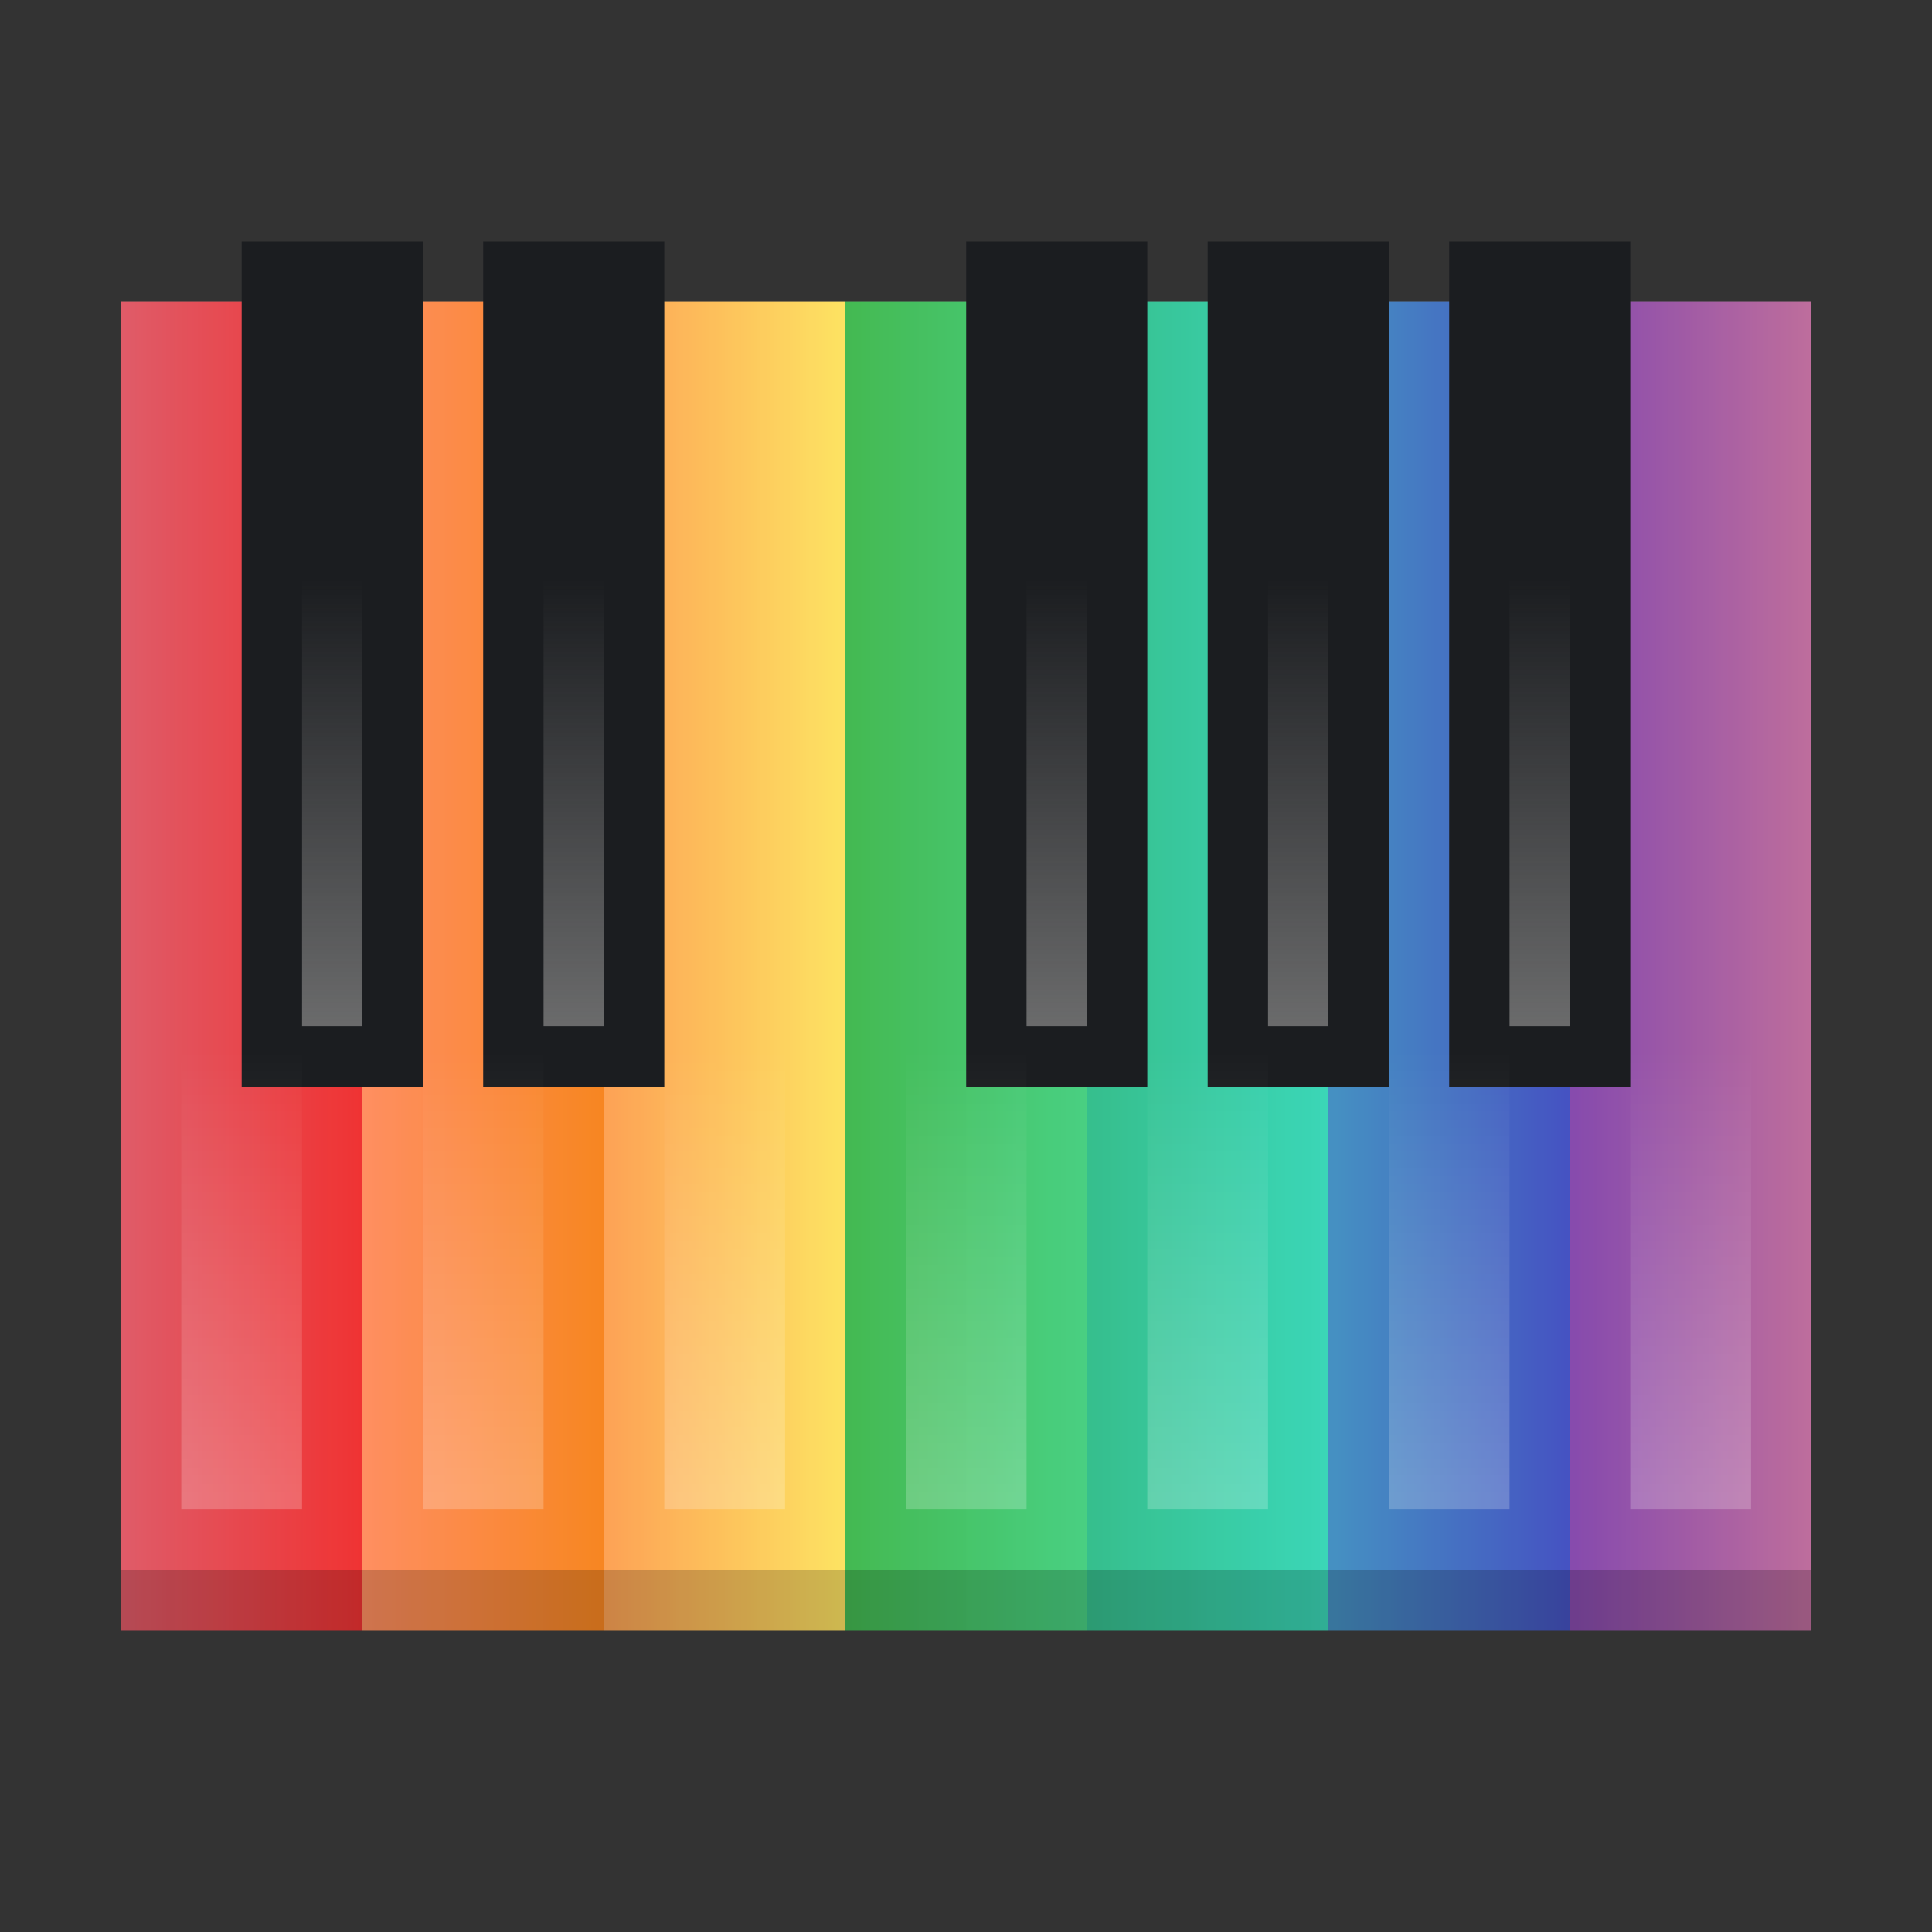 <?xml version="1.0" encoding="UTF-8" standalone="no"?>
<!-- Created with Inkscape (http://www.inkscape.org/) -->

<svg
   xmlns:dc="http://purl.org/dc/elements/1.1/"
   xmlns:cc="http://creativecommons.org/ns#"
   xmlns:rdf="http://www.w3.org/1999/02/22-rdf-syntax-ns#"
   xmlns:svg="http://www.w3.org/2000/svg"
   xmlns="http://www.w3.org/2000/svg"
   xmlns:xlink="http://www.w3.org/1999/xlink"
   xmlns:sodipodi="http://sodipodi.sourceforge.net/DTD/sodipodi-0.dtd"
   xmlns:inkscape="http://www.inkscape.org/namespaces/inkscape"
   width="32"
   height="32"
   id="svg2985"
   version="1.1"
   inkscape:version="0.48.4 r9939"
   sodipodi:docname="minuet32.svg">
  <rect width="100%" height="100%" fill="#333333" stroke="none"/>
  <defs
     id="defs2987">
    <linearGradient
       id="linearGradient3849"
       inkscape:collect="always">
      <stop
         id="stop3851"
         offset="0"
         style="stop-color:#ffffff;stop-opacity:1" />
      <stop
         id="stop3853"
         offset="1"
         style="stop-color:#ffffff;stop-opacity:0" />
    </linearGradient>
    <linearGradient
       inkscape:collect="always"
       id="linearGradient3997">
      <stop
         style="stop-color:#7530a1;stop-opacity:1"
         offset="0"
         id="stop3999" />
      <stop
         style="stop-color:#b6598d;stop-opacity:1"
         offset="1"
         id="stop4001" />
    </linearGradient>
    <linearGradient
       inkscape:collect="always"
       id="linearGradient3989">
      <stop
         style="stop-color:#2980b9;stop-opacity:1;"
         offset="0"
         id="stop3991" />
      <stop
         style="stop-color:#2937b9;stop-opacity:1"
         offset="1"
         id="stop3993" />
    </linearGradient>
    <linearGradient
       inkscape:collect="always"
       id="linearGradient3981">
      <stop
         style="stop-color:#18b57c;stop-opacity:1"
         offset="0"
         id="stop3983" />
      <stop
         style="stop-color:#1ed1ad;stop-opacity:1"
         offset="1"
         id="stop3985" />
    </linearGradient>
    <linearGradient
       inkscape:collect="always"
       id="linearGradient3973">
      <stop
         style="stop-color:#28af38;stop-opacity:1"
         offset="0"
         id="stop3975" />
      <stop
         style="stop-color:#2ecc71;stop-opacity:0.98"
         offset="1"
         id="stop3977" />
    </linearGradient>
    <linearGradient
       inkscape:collect="always"
       id="linearGradient3965">
      <stop
         style="stop-color:#fd943c;stop-opacity:1"
         offset="0"
         id="stop3967" />
      <stop
         style="stop-color:#fddf4b;stop-opacity:1"
         offset="1"
         id="stop3969" />
    </linearGradient>
    <linearGradient
       inkscape:collect="always"
       id="linearGradient3957">
      <stop
         style="stop-color:#ff7e4a;stop-opacity:1"
         offset="0"
         id="stop3959" />
      <stop
         style="stop-color:#f67400;stop-opacity:1"
         offset="1"
         id="stop3961" />
    </linearGradient>
    <linearGradient
       inkscape:collect="always"
       id="linearGradient3949">
      <stop
         style="stop-color:#da4453;stop-opacity:1"
         offset="0"
         id="stop3951" />
      <stop
         style="stop-color:#ed1515;stop-opacity:1"
         offset="1"
         id="stop3953" />
    </linearGradient>
    <linearGradient
       inkscape:collect="always"
       id="linearGradient3911">
      <stop
         style="stop-color:#808080;stop-opacity:1;"
         offset="0"
         id="stop3913" />
      <stop
         style="stop-color:#808080;stop-opacity:0;"
         offset="1"
         id="stop3915" />
    </linearGradient>
    <linearGradient
       inkscape:collect="always"
       id="linearGradient4219">
      <stop
         style="stop-color:#999a9c;stop-opacity:1"
         offset="0"
         id="stop4221" />
      <stop
         style="stop-color:#f4f5f5;stop-opacity:1"
         offset="1"
         id="stop4223" />
    </linearGradient>
    <linearGradient
       id="linearGradient4227"
       inkscape:collect="always">
      <stop
         id="stop4229"
         offset="0"
         style="stop-color:#292c2f;stop-opacity:1" />
      <stop
         id="stop4231"
         offset="1"
         style="stop-color:#000000;stop-opacity:0;" />
    </linearGradient>
    <linearGradient
       inkscape:collect="always"
       xlink:href="#linearGradient4227"
       id="linearGradient3066"
       gradientUnits="userSpaceOnUse"
       x1="406.143"
       y1="526.655"
       x2="424.143"
       y2="543.655"
       gradientTransform="matrix(0.671,0,0,0.671,-255.757,-329.719)" />
    <linearGradient
       inkscape:collect="always"
       xlink:href="#linearGradient4219"
       id="linearGradient3069"
       gradientUnits="userSpaceOnUse"
       x1="25"
       y1="34"
       x2="25"
       y2="14"
       gradientTransform="translate(32,1e-5)" />
    <linearGradient
       inkscape:collect="always"
       xlink:href="#linearGradient3911"
       id="linearGradient3917"
       x1="9"
       y1="24"
       x2="9"
       y2="13"
       gradientUnits="userSpaceOnUse"
       gradientTransform="matrix(0.671,0,0,0.671,-0.073,16.87)" />
    <linearGradient
       inkscape:collect="always"
       xlink:href="#linearGradient3911"
       id="linearGradient3933"
       gradientUnits="userSpaceOnUse"
       x1="9"
       y1="24"
       x2="9"
       y2="13"
       gradientTransform="matrix(0.671,0,0,0.671,3.952,16.87)" />
    <linearGradient
       inkscape:collect="always"
       xlink:href="#linearGradient3911"
       id="linearGradient3937"
       gradientUnits="userSpaceOnUse"
       gradientTransform="matrix(0.671,0,0,0.671,12.002,16.87)"
       x1="9"
       y1="24"
       x2="9"
       y2="13" />
    <linearGradient
       inkscape:collect="always"
       xlink:href="#linearGradient3911"
       id="linearGradient3941"
       gradientUnits="userSpaceOnUse"
       gradientTransform="matrix(0.671,0,0,0.671,16.027,16.87)"
       x1="9"
       y1="24"
       x2="9"
       y2="13" />
    <linearGradient
       inkscape:collect="always"
       xlink:href="#linearGradient3911"
       id="linearGradient3945"
       gradientUnits="userSpaceOnUse"
       gradientTransform="matrix(0.671,0,0,0.671,20.052,16.87)"
       x1="9"
       y1="24"
       x2="9"
       y2="13" />
    <linearGradient
       inkscape:collect="always"
       xlink:href="#linearGradient3949"
       id="linearGradient3955"
       x1="3"
       y1="22.5"
       x2="9"
       y2="22.5"
       gradientUnits="userSpaceOnUse"
       gradientTransform="matrix(0.671,0,0,0.671,-0.073,16.87)" />
    <linearGradient
       inkscape:collect="always"
       xlink:href="#linearGradient3957"
       id="linearGradient3963"
       x1="9"
       y1="22.5"
       x2="15"
       y2="22.5"
       gradientUnits="userSpaceOnUse"
       gradientTransform="matrix(0.671,0,0,0.671,-0.073,16.87)" />
    <linearGradient
       inkscape:collect="always"
       xlink:href="#linearGradient3965"
       id="linearGradient3971"
       x1="15"
       y1="22.5"
       x2="21"
       y2="22.5"
       gradientUnits="userSpaceOnUse"
       gradientTransform="matrix(0.671,0,0,0.671,-0.073,16.87)" />
    <linearGradient
       inkscape:collect="always"
       xlink:href="#linearGradient3973"
       id="linearGradient3979"
       x1="21"
       y1="22.5"
       x2="27"
       y2="22.5"
       gradientUnits="userSpaceOnUse"
       gradientTransform="matrix(0.671,0,0,0.671,-0.073,16.87)" />
    <linearGradient
       inkscape:collect="always"
       xlink:href="#linearGradient3981"
       id="linearGradient3987"
       x1="27"
       y1="22.5"
       x2="33"
       y2="22.5"
       gradientUnits="userSpaceOnUse"
       gradientTransform="matrix(0.671,0,0,0.671,-0.073,16.87)" />
    <linearGradient
       inkscape:collect="always"
       xlink:href="#linearGradient3989"
       id="linearGradient3995"
       x1="33"
       y1="22.5"
       x2="39"
       y2="22.5"
       gradientUnits="userSpaceOnUse"
       gradientTransform="matrix(0.671,0,0,0.671,-0.073,16.87)" />
    <linearGradient
       inkscape:collect="always"
       xlink:href="#linearGradient3997"
       id="linearGradient4003"
       x1="39"
       y1="22.5"
       x2="45"
       y2="22.5"
       gradientUnits="userSpaceOnUse"
       gradientTransform="matrix(0.671,0,0,0.671,-0.073,16.87)" />
    <linearGradient
       inkscape:collect="always"
       xlink:href="#linearGradient4227"
       id="linearGradient4007"
       gradientUnits="userSpaceOnUse"
       gradientTransform="matrix(0.671,0,0,0.671,-267.832,-329.719)"
       x1="406.143"
       y1="526.655"
       x2="424.143"
       y2="543.655" />
    <linearGradient
       inkscape:collect="always"
       xlink:href="#linearGradient3849"
       id="linearGradient3847"
       gradientUnits="userSpaceOnUse"
       gradientTransform="matrix(0.671,0,0,0.671,-2.771,25.68)"
       x1="9"
       y1="24"
       x2="9"
       y2="13" />
    <linearGradient
       inkscape:collect="always"
       xlink:href="#linearGradient3849"
       id="linearGradient3857"
       gradientUnits="userSpaceOnUse"
       gradientTransform="matrix(0.671,0,0,0.671,1.254,25.68)"
       x1="9"
       y1="24"
       x2="9"
       y2="13" />
    <linearGradient
       inkscape:collect="always"
       xlink:href="#linearGradient3849"
       id="linearGradient3861"
       gradientUnits="userSpaceOnUse"
       gradientTransform="matrix(0.671,0,0,0.671,5.279,25.68)"
       x1="9"
       y1="24"
       x2="9"
       y2="13" />
    <linearGradient
       inkscape:collect="always"
       xlink:href="#linearGradient3849"
       id="linearGradient3865"
       gradientUnits="userSpaceOnUse"
       gradientTransform="matrix(0.671,0,0,0.671,9.304,25.68)"
       x1="9"
       y1="24"
       x2="9"
       y2="13" />
    <linearGradient
       inkscape:collect="always"
       xlink:href="#linearGradient3849"
       id="linearGradient3869"
       gradientUnits="userSpaceOnUse"
       gradientTransform="matrix(0.671,0,0,0.671,13.329,25.68)"
       x1="9"
       y1="24"
       x2="9"
       y2="13" />
    <linearGradient
       inkscape:collect="always"
       xlink:href="#linearGradient3849"
       id="linearGradient3873"
       gradientUnits="userSpaceOnUse"
       gradientTransform="matrix(0.671,0,0,0.671,17.354,25.68)"
       x1="9"
       y1="24"
       x2="9"
       y2="13" />
    <linearGradient
       inkscape:collect="always"
       xlink:href="#linearGradient3849"
       id="linearGradient3877"
       gradientUnits="userSpaceOnUse"
       gradientTransform="matrix(0.671,0,0,0.671,21.379,25.68)"
       x1="9"
       y1="24"
       x2="9"
       y2="13" />
    <linearGradient
       inkscape:collect="always"
       xlink:href="#linearGradient3949-0"
       id="linearGradient4316"
       gradientUnits="userSpaceOnUse"
       gradientTransform="matrix(0.671,0,0,0.671,369.928,326.237)"
       x1="3"
       y1="22.5"
       x2="9"
       y2="22.5" />
    <linearGradient
       id="linearGradient3949-0"
       inkscape:collect="always">
      <stop
         id="stop3951-4"
         offset="0"
         style="stop-color:#da4453;stop-opacity:1" />
      <stop
         id="stop3953-1"
         offset="1"
         style="stop-color:#ed1515;stop-opacity:1" />
    </linearGradient>
    <linearGradient
       inkscape:collect="always"
       xlink:href="#linearGradient3957-5"
       id="linearGradient4313"
       gradientUnits="userSpaceOnUse"
       gradientTransform="matrix(0.671,0,0,0.671,369.928,326.237)"
       x1="9"
       y1="22.5"
       x2="15"
       y2="22.5" />
    <linearGradient
       id="linearGradient3957-5"
       inkscape:collect="always">
      <stop
         id="stop3959-2"
         offset="0"
         style="stop-color:#ff7e4a;stop-opacity:1" />
      <stop
         id="stop3961-9"
         offset="1"
         style="stop-color:#f67400;stop-opacity:1" />
    </linearGradient>
    <linearGradient
       inkscape:collect="always"
       xlink:href="#linearGradient3965-4"
       id="linearGradient4310"
       gradientUnits="userSpaceOnUse"
       gradientTransform="matrix(0.671,0,0,0.671,369.928,326.237)"
       x1="15"
       y1="22.5"
       x2="21"
       y2="22.5" />
    <linearGradient
       id="linearGradient3965-4"
       inkscape:collect="always">
      <stop
         id="stop3967-7"
         offset="0"
         style="stop-color:#fd943c;stop-opacity:1" />
      <stop
         id="stop3969-4"
         offset="1"
         style="stop-color:#fddf4b;stop-opacity:1" />
    </linearGradient>
    <linearGradient
       inkscape:collect="always"
       xlink:href="#linearGradient3973-1"
       id="linearGradient4307"
       gradientUnits="userSpaceOnUse"
       gradientTransform="matrix(0.671,0,0,0.671,369.928,326.237)"
       x1="21"
       y1="22.5"
       x2="27"
       y2="22.5" />
    <linearGradient
       id="linearGradient3973-1"
       inkscape:collect="always">
      <stop
         id="stop3975-1"
         offset="0"
         style="stop-color:#28af38;stop-opacity:1" />
      <stop
         id="stop3977-2"
         offset="1"
         style="stop-color:#2ecc71;stop-opacity:0.98" />
    </linearGradient>
    <linearGradient
       inkscape:collect="always"
       xlink:href="#linearGradient3981-2"
       id="linearGradient4301"
       gradientUnits="userSpaceOnUse"
       gradientTransform="matrix(0.671,0,0,0.671,369.928,326.237)"
       x1="27"
       y1="22.5"
       x2="33"
       y2="22.5" />
    <linearGradient
       id="linearGradient3981-2"
       inkscape:collect="always">
      <stop
         id="stop3983-54"
         offset="0"
         style="stop-color:#18b57c;stop-opacity:1" />
      <stop
         id="stop3985-0"
         offset="1"
         style="stop-color:#1ed1ad;stop-opacity:1" />
    </linearGradient>
    <linearGradient
       inkscape:collect="always"
       xlink:href="#linearGradient3989-7"
       id="linearGradient4298"
       gradientUnits="userSpaceOnUse"
       gradientTransform="matrix(0.671,0,0,0.671,369.928,326.237)"
       x1="33"
       y1="22.5"
       x2="39"
       y2="22.5" />
    <linearGradient
       id="linearGradient3989-7"
       inkscape:collect="always">
      <stop
         id="stop3991-9"
         offset="0"
         style="stop-color:#2980b9;stop-opacity:1;" />
      <stop
         id="stop3993-9"
         offset="1"
         style="stop-color:#2937b9;stop-opacity:1" />
    </linearGradient>
    <linearGradient
       inkscape:collect="always"
       xlink:href="#linearGradient3997-9"
       id="linearGradient4295"
       gradientUnits="userSpaceOnUse"
       gradientTransform="matrix(0.671,0,0,0.671,369.928,326.237)"
       x1="39"
       y1="22.5"
       x2="45"
       y2="22.5" />
    <linearGradient
       id="linearGradient3997-9"
       inkscape:collect="always">
      <stop
         id="stop3999-6"
         offset="0"
         style="stop-color:#7530a1;stop-opacity:1" />
      <stop
         id="stop4001-8"
         offset="1"
         style="stop-color:#b6598d;stop-opacity:1" />
    </linearGradient>
    <linearGradient
       inkscape:collect="always"
       xlink:href="#linearGradient3911-5"
       id="linearGradient4283"
       gradientUnits="userSpaceOnUse"
       gradientTransform="matrix(0.671,0,0,0.671,369.928,326.237)"
       x1="9"
       y1="24"
       x2="9"
       y2="13" />
    <linearGradient
       id="linearGradient3911-5"
       inkscape:collect="always">
      <stop
         id="stop3913-73"
         offset="0"
         style="stop-color:#808080;stop-opacity:1;" />
      <stop
         id="stop3915-4"
         offset="1"
         style="stop-color:#808080;stop-opacity:0;" />
    </linearGradient>
    <linearGradient
       inkscape:collect="always"
       xlink:href="#linearGradient3911-5"
       id="linearGradient4280"
       gradientUnits="userSpaceOnUse"
       gradientTransform="matrix(0.671,0,0,0.671,373.953,326.237)"
       x1="9"
       y1="24"
       x2="9"
       y2="13" />
    <linearGradient
       inkscape:collect="always"
       xlink:href="#linearGradient3911-5"
       id="linearGradient4277"
       gradientUnits="userSpaceOnUse"
       gradientTransform="matrix(0.671,0,0,0.671,382.003,326.237)"
       x1="9"
       y1="24"
       x2="9"
       y2="13" />
    <linearGradient
       inkscape:collect="always"
       xlink:href="#linearGradient3911-5"
       id="linearGradient4274"
       gradientUnits="userSpaceOnUse"
       gradientTransform="matrix(0.671,0,0,0.671,386.028,326.237)"
       x1="9"
       y1="24"
       x2="9"
       y2="13" />
    <linearGradient
       inkscape:collect="always"
       xlink:href="#linearGradient3911-5"
       id="linearGradient4271"
       gradientUnits="userSpaceOnUse"
       gradientTransform="matrix(0.671,0,0,0.671,390.053,326.237)"
       x1="9"
       y1="24"
       x2="9"
       y2="13" />
    <linearGradient
       inkscape:collect="always"
       xlink:href="#linearGradient3849-2"
       id="linearGradient4267"
       gradientUnits="userSpaceOnUse"
       gradientTransform="matrix(0.671,0,0,0.671,367.23,334.046)"
       x1="9"
       y1="24"
       x2="9"
       y2="13" />
    <linearGradient
       inkscape:collect="always"
       id="linearGradient3849-2">
      <stop
         style="stop-color:#ffffff;stop-opacity:1"
         offset="0"
         id="stop3851-0" />
      <stop
         style="stop-color:#ffffff;stop-opacity:0"
         offset="1"
         id="stop3853-5" />
    </linearGradient>
    <linearGradient
       inkscape:collect="always"
       xlink:href="#linearGradient3849-2"
       id="linearGradient4264"
       gradientUnits="userSpaceOnUse"
       gradientTransform="matrix(0.671,0,0,0.671,371.255,334.046)"
       x1="9"
       y1="24"
       x2="9"
       y2="13" />
    <linearGradient
       inkscape:collect="always"
       xlink:href="#linearGradient3849-2"
       id="linearGradient4261"
       gradientUnits="userSpaceOnUse"
       gradientTransform="matrix(0.671,0,0,0.671,375.28,334.046)"
       x1="9"
       y1="24"
       x2="9"
       y2="13" />
    <linearGradient
       inkscape:collect="always"
       xlink:href="#linearGradient3849-2"
       id="linearGradient4258"
       gradientUnits="userSpaceOnUse"
       gradientTransform="matrix(0.671,0,0,0.671,379.305,334.046)"
       x1="9"
       y1="24"
       x2="9"
       y2="13" />
    <linearGradient
       inkscape:collect="always"
       xlink:href="#linearGradient3849-2"
       id="linearGradient4255"
       gradientUnits="userSpaceOnUse"
       gradientTransform="matrix(0.671,0,0,0.671,383.33,334.046)"
       x1="9"
       y1="24"
       x2="9"
       y2="13" />
    <linearGradient
       inkscape:collect="always"
       xlink:href="#linearGradient3849-2"
       id="linearGradient4252"
       gradientUnits="userSpaceOnUse"
       gradientTransform="matrix(0.671,0,0,0.671,387.355,334.046)"
       x1="9"
       y1="24"
       x2="9"
       y2="13" />
    <linearGradient
       inkscape:collect="always"
       xlink:href="#linearGradient3849-2"
       id="linearGradient4249"
       gradientUnits="userSpaceOnUse"
       gradientTransform="matrix(0.671,0,0,0.671,391.38,334.046)"
       x1="9"
       y1="24"
       x2="9"
       y2="13" />
    <linearGradient
       y2="13"
       x2="9"
       y1="24"
       x1="9"
       gradientTransform="matrix(0.671,0,0,0.671,391.38,334.046)"
       gradientUnits="userSpaceOnUse"
       id="linearGradient4687"
       xlink:href="#linearGradient3849-2"
       inkscape:collect="always" />
    <linearGradient
       inkscape:collect="always"
       xlink:href="#linearGradient3957-5"
       id="linearGradient3490"
       gradientUnits="userSpaceOnUse"
       gradientTransform="matrix(0.671,0,0,0.671,369.928,326.237)"
       x1="9"
       y1="22.5"
       x2="15"
       y2="22.5" />
    <linearGradient
       inkscape:collect="always"
       xlink:href="#linearGradient3965-4"
       id="linearGradient3492"
       gradientUnits="userSpaceOnUse"
       gradientTransform="matrix(0.671,0,0,0.671,369.928,326.237)"
       x1="15"
       y1="22.5"
       x2="21"
       y2="22.5" />
    <linearGradient
       inkscape:collect="always"
       xlink:href="#linearGradient3973-1"
       id="linearGradient3494"
       gradientUnits="userSpaceOnUse"
       gradientTransform="matrix(0.671,0,0,0.671,369.928,326.237)"
       x1="21"
       y1="22.5"
       x2="27"
       y2="22.5" />
    <linearGradient
       inkscape:collect="always"
       xlink:href="#linearGradient3981-2"
       id="linearGradient3496"
       gradientUnits="userSpaceOnUse"
       gradientTransform="matrix(0.671,0,0,0.671,369.928,326.237)"
       x1="27"
       y1="22.5"
       x2="33"
       y2="22.5" />
    <linearGradient
       inkscape:collect="always"
       xlink:href="#linearGradient3989-7"
       id="linearGradient3498"
       gradientUnits="userSpaceOnUse"
       gradientTransform="matrix(0.671,0,0,0.671,369.928,326.237)"
       x1="33"
       y1="22.5"
       x2="39"
       y2="22.5" />
    <linearGradient
       inkscape:collect="always"
       xlink:href="#linearGradient3997-9"
       id="linearGradient3500"
       gradientUnits="userSpaceOnUse"
       gradientTransform="matrix(0.671,0,0,0.671,369.928,326.237)"
       x1="39"
       y1="22.5"
       x2="45"
       y2="22.5" />
    <linearGradient
       inkscape:collect="always"
       xlink:href="#linearGradient3911-5"
       id="linearGradient3502"
       gradientUnits="userSpaceOnUse"
       gradientTransform="matrix(0.671,0,0,0.671,369.928,326.237)"
       x1="9"
       y1="24"
       x2="9"
       y2="13" />
    <linearGradient
       inkscape:collect="always"
       xlink:href="#linearGradient3911-5"
       id="linearGradient3504"
       gradientUnits="userSpaceOnUse"
       gradientTransform="matrix(0.671,0,0,0.671,373.953,326.237)"
       x1="9"
       y1="24"
       x2="9"
       y2="13" />
    <linearGradient
       inkscape:collect="always"
       xlink:href="#linearGradient3911-5"
       id="linearGradient3506"
       gradientUnits="userSpaceOnUse"
       gradientTransform="matrix(0.671,0,0,0.671,382.003,326.237)"
       x1="9"
       y1="24"
       x2="9"
       y2="13" />
    <linearGradient
       inkscape:collect="always"
       xlink:href="#linearGradient3911-5"
       id="linearGradient3508"
       gradientUnits="userSpaceOnUse"
       gradientTransform="matrix(0.671,0,0,0.671,386.028,326.237)"
       x1="9"
       y1="24"
       x2="9"
       y2="13" />
    <linearGradient
       inkscape:collect="always"
       xlink:href="#linearGradient3911-5"
       id="linearGradient3510"
       gradientUnits="userSpaceOnUse"
       gradientTransform="matrix(0.671,0,0,0.671,390.053,326.237)"
       x1="9"
       y1="24"
       x2="9"
       y2="13" />
    <linearGradient
       inkscape:collect="always"
       xlink:href="#linearGradient3849-2"
       id="linearGradient3512"
       gradientUnits="userSpaceOnUse"
       gradientTransform="matrix(0.671,0,0,0.671,367.23,334.046)"
       x1="9"
       y1="24"
       x2="9"
       y2="13" />
    <linearGradient
       inkscape:collect="always"
       xlink:href="#linearGradient3849-2"
       id="linearGradient3514"
       gradientUnits="userSpaceOnUse"
       gradientTransform="matrix(0.671,0,0,0.671,371.255,334.046)"
       x1="9"
       y1="24"
       x2="9"
       y2="13" />
    <linearGradient
       inkscape:collect="always"
       xlink:href="#linearGradient3849-2"
       id="linearGradient3516"
       gradientUnits="userSpaceOnUse"
       gradientTransform="matrix(0.671,0,0,0.671,375.28,334.046)"
       x1="9"
       y1="24"
       x2="9"
       y2="13" />
    <linearGradient
       inkscape:collect="always"
       xlink:href="#linearGradient3849-2"
       id="linearGradient3518"
       gradientUnits="userSpaceOnUse"
       gradientTransform="matrix(0.671,0,0,0.671,379.305,334.046)"
       x1="9"
       y1="24"
       x2="9"
       y2="13" />
    <linearGradient
       inkscape:collect="always"
       xlink:href="#linearGradient3849-2"
       id="linearGradient3520"
       gradientUnits="userSpaceOnUse"
       gradientTransform="matrix(0.671,0,0,0.671,383.33,334.046)"
       x1="9"
       y1="24"
       x2="9"
       y2="13" />
    <linearGradient
       inkscape:collect="always"
       xlink:href="#linearGradient3849-2"
       id="linearGradient3522"
       gradientUnits="userSpaceOnUse"
       gradientTransform="matrix(0.671,0,0,0.671,387.355,334.046)"
       x1="9"
       y1="24"
       x2="9"
       y2="13" />
  </defs>
  <sodipodi:namedview
     id="base"
     pagecolor="#ffffff"
     bordercolor="#666666"
     borderopacity="1.0"
     inkscape:pageopacity="0.0"
     inkscape:pageshadow="2"
     inkscape:zoom="11.313709"
     inkscape:cx="27.288335"
     inkscape:cy="10.631039"
     inkscape:current-layer="layer1"
     showgrid="true"
     inkscape:grid-bbox="true"
     inkscape:document-units="px"
     inkscape:window-width="1280"
     inkscape:window-height="782"
     inkscape:window-x="-2"
     inkscape:window-y="-1"
     inkscape:window-maximized="1">
    <inkscape:grid
       type="xygrid"
       id="grid3062"
       empspacing="5"
       visible="true"
       enabled="true"
       snapvisiblegridlinesonly="true" />
  </sodipodi:namedview>
  <g
     id="layer1"
     inkscape:label="Layer 1"
     inkscape:groupmode="layer"
     transform="translate(0,-16)">
    <g
       transform="translate(-369.998,-309.366)"
       id="g4371">
      <rect
         style="fill:url(#linearGradient4316);fill-opacity:1;stroke:none"
         id="rect3075-3"
         width="4"
         height="22"
         x="372.001"
         y="330.366"
         ry="0" />
      <rect
         ry="0"
         y="330.366"
         x="376.001"
         height="22"
         width="4"
         id="rect3887-6"
         style="fill:url(#linearGradient3490);fill-opacity:1;stroke:none" />
      <rect
         style="fill:url(#linearGradient3492);fill-opacity:1;stroke:none"
         id="rect3889-4"
         width="4"
         height="22"
         x="380.001"
         y="330.366"
         ry="0" />
      <rect
         ry="0"
         y="330.366"
         x="384.001"
         height="22"
         width="4"
         id="rect3891-3"
         style="fill:url(#linearGradient3494);fill-opacity:1;stroke:none" />
      <rect
         style="fill:url(#linearGradient3496);fill-opacity:1;stroke:none"
         id="rect3893-5"
         width="4"
         height="22"
         x="388.001"
         y="330.366"
         ry="0" />
      <rect
         ry="0"
         y="330.366"
         x="392.001"
         height="22"
         width="4"
         id="rect3895-24"
         style="fill:url(#linearGradient3498);fill-opacity:1;stroke:none" />
      <rect
         style="fill:url(#linearGradient3500);fill-opacity:1;stroke:none"
         id="rect3897-6"
         width="4"
         height="22"
         x="396.001"
         y="330.366"
         ry="0" />
      <rect
         y="330.362"
         x="372"
         height="22.004"
         width="28.001"
         id="rect3822-8"
         style="opacity:0.132;color:#000000;fill:#ffffff;fill-opacity:1;fill-rule:nonzero;stroke:none;stroke-width:1;marker:none;visibility:visible;display:inline;overflow:visible;enable-background:accumulate" />
      <rect
         y="329.366"
         x="374.001"
         height="14"
         width="3"
         id="rect3899-6"
         style="color:#000000;fill:#1b1d20;fill-opacity:1;fill-rule:nonzero;stroke:none;stroke-width:1.4;marker:none;visibility:visible;display:inline;overflow:visible;enable-background:accumulate" />
      <rect
         style="color:#000000;fill:#1b1d20;fill-opacity:1;fill-rule:nonzero;stroke:none;stroke-width:1.4;marker:none;visibility:visible;display:inline;overflow:visible;enable-background:accumulate"
         id="rect3901-9"
         width="3"
         height="14"
         x="378.001"
         y="329.366" />
      <rect
         y="329.366"
         x="386.001"
         height="14"
         width="3"
         id="rect3903-1"
         style="color:#000000;fill:#1b1d20;fill-opacity:1;fill-rule:nonzero;stroke:none;stroke-width:1.4;marker:none;visibility:visible;display:inline;overflow:visible;enable-background:accumulate" />
      <rect
         style="color:#000000;fill:#1b1d20;fill-opacity:1;fill-rule:nonzero;stroke:none;stroke-width:1.4;marker:none;visibility:visible;display:inline;overflow:visible;enable-background:accumulate"
         id="rect3905-4"
         width="3"
         height="14"
         x="390.001"
         y="329.366" />
      <rect
         y="329.366"
         x="394.001"
         height="14"
         width="3"
         id="rect3907-4"
         style="color:#000000;fill:#1b1d20;fill-opacity:1;fill-rule:nonzero;stroke:none;stroke-width:1.4;marker:none;visibility:visible;display:inline;overflow:visible;enable-background:accumulate" />
      <rect
         style="opacity:0.784;color:#000000;fill:url(#linearGradient3502);fill-opacity:1;fill-rule:nonzero;stroke:none;stroke-width:1.4;marker:none;visibility:visible;display:inline;overflow:visible;enable-background:accumulate"
         id="rect3909-0"
         width="1"
         height="12"
         x="375.001"
         y="330.366" />
      <rect
         y="330.366"
         x="379.001"
         height="12"
         width="1"
         id="rect3931-2"
         style="opacity:0.784;color:#000000;fill:url(#linearGradient3504);fill-opacity:1;fill-rule:nonzero;stroke:none;stroke-width:1.4;marker:none;visibility:visible;display:inline;overflow:visible;enable-background:accumulate" />
      <rect
         style="opacity:0.784;color:#000000;fill:url(#linearGradient3506);fill-opacity:1;fill-rule:nonzero;stroke:none;stroke-width:1.4;marker:none;visibility:visible;display:inline;overflow:visible;enable-background:accumulate"
         id="rect3935-1"
         width="1"
         height="12"
         x="387.001"
         y="330.366" />
      <rect
         y="330.366"
         x="391.001"
         height="12"
         width="1"
         id="rect3939-7"
         style="opacity:0.784;color:#000000;fill:url(#linearGradient3508);fill-opacity:1;fill-rule:nonzero;stroke:none;stroke-width:1.4;marker:none;visibility:visible;display:inline;overflow:visible;enable-background:accumulate" />
      <rect
         style="opacity:0.784;color:#000000;fill:url(#linearGradient3510);fill-opacity:1;fill-rule:nonzero;stroke:none;stroke-width:1.4;marker:none;visibility:visible;display:inline;overflow:visible;enable-background:accumulate"
         id="rect3943-6"
         width="1"
         height="12"
         x="395.001"
         y="330.366" />
      <rect
         style="opacity:0.188;fill:#000000;fill-opacity:1;stroke:none"
         id="rect3947-9"
         width="28"
         height="1"
         x="372.001"
         y="351.366" />
      <rect
         y="338.366"
         x="373.001"
         height="12"
         width="2"
         id="rect3845-7"
         style="opacity:0.216;color:#000000;fill:url(#linearGradient3512);fill-opacity:1;fill-rule:nonzero;stroke:none;stroke-width:1.4;marker:none;visibility:visible;display:inline;overflow:visible;enable-background:accumulate" />
      <rect
         style="opacity:0.216;color:#000000;fill:url(#linearGradient3514);fill-opacity:1;fill-rule:nonzero;stroke:none;stroke-width:1.4;marker:none;visibility:visible;display:inline;overflow:visible;enable-background:accumulate"
         id="rect3855-7"
         width="2"
         height="13"
         x="377.001"
         y="337.366" />
      <rect
         y="338.366"
         x="381.001"
         height="12"
         width="2"
         id="rect3859-6"
         style="opacity:0.216;color:#000000;fill:url(#linearGradient3516);fill-opacity:1;fill-rule:nonzero;stroke:none;stroke-width:1.4;marker:none;visibility:visible;display:inline;overflow:visible;enable-background:accumulate" />
      <rect
         style="opacity:0.216;color:#000000;fill:url(#linearGradient3518);fill-opacity:1;fill-rule:nonzero;stroke:none;stroke-width:1.4;marker:none;visibility:visible;display:inline;overflow:visible;enable-background:accumulate"
         id="rect3863-1"
         width="2"
         height="12"
         x="385.001"
         y="338.366" />
      <rect
         y="338.366"
         x="389.001"
         height="12"
         width="2"
         id="rect3867-9"
         style="opacity:0.216;color:#000000;fill:url(#linearGradient3520);fill-opacity:1;fill-rule:nonzero;stroke:none;stroke-width:1.4;marker:none;visibility:visible;display:inline;overflow:visible;enable-background:accumulate" />
      <rect
         style="opacity:0.216;color:#000000;fill:url(#linearGradient3522);fill-opacity:1;fill-rule:nonzero;stroke:none;stroke-width:1.4;marker:none;visibility:visible;display:inline;overflow:visible;enable-background:accumulate"
         id="rect3871-8"
         width="2"
         height="13"
         x="393.001"
         y="337.366" />
      <rect
         y="338.366"
         x="397.001"
         height="12"
         width="2"
         id="rect3875-3"
         style="opacity:0.216;color:#000000;fill:url(#linearGradient4687);fill-opacity:1;fill-rule:nonzero;stroke:none;stroke-width:1.4;marker:none;visibility:visible;display:inline;overflow:visible;enable-background:accumulate" />
    </g>
  </g>
</svg>